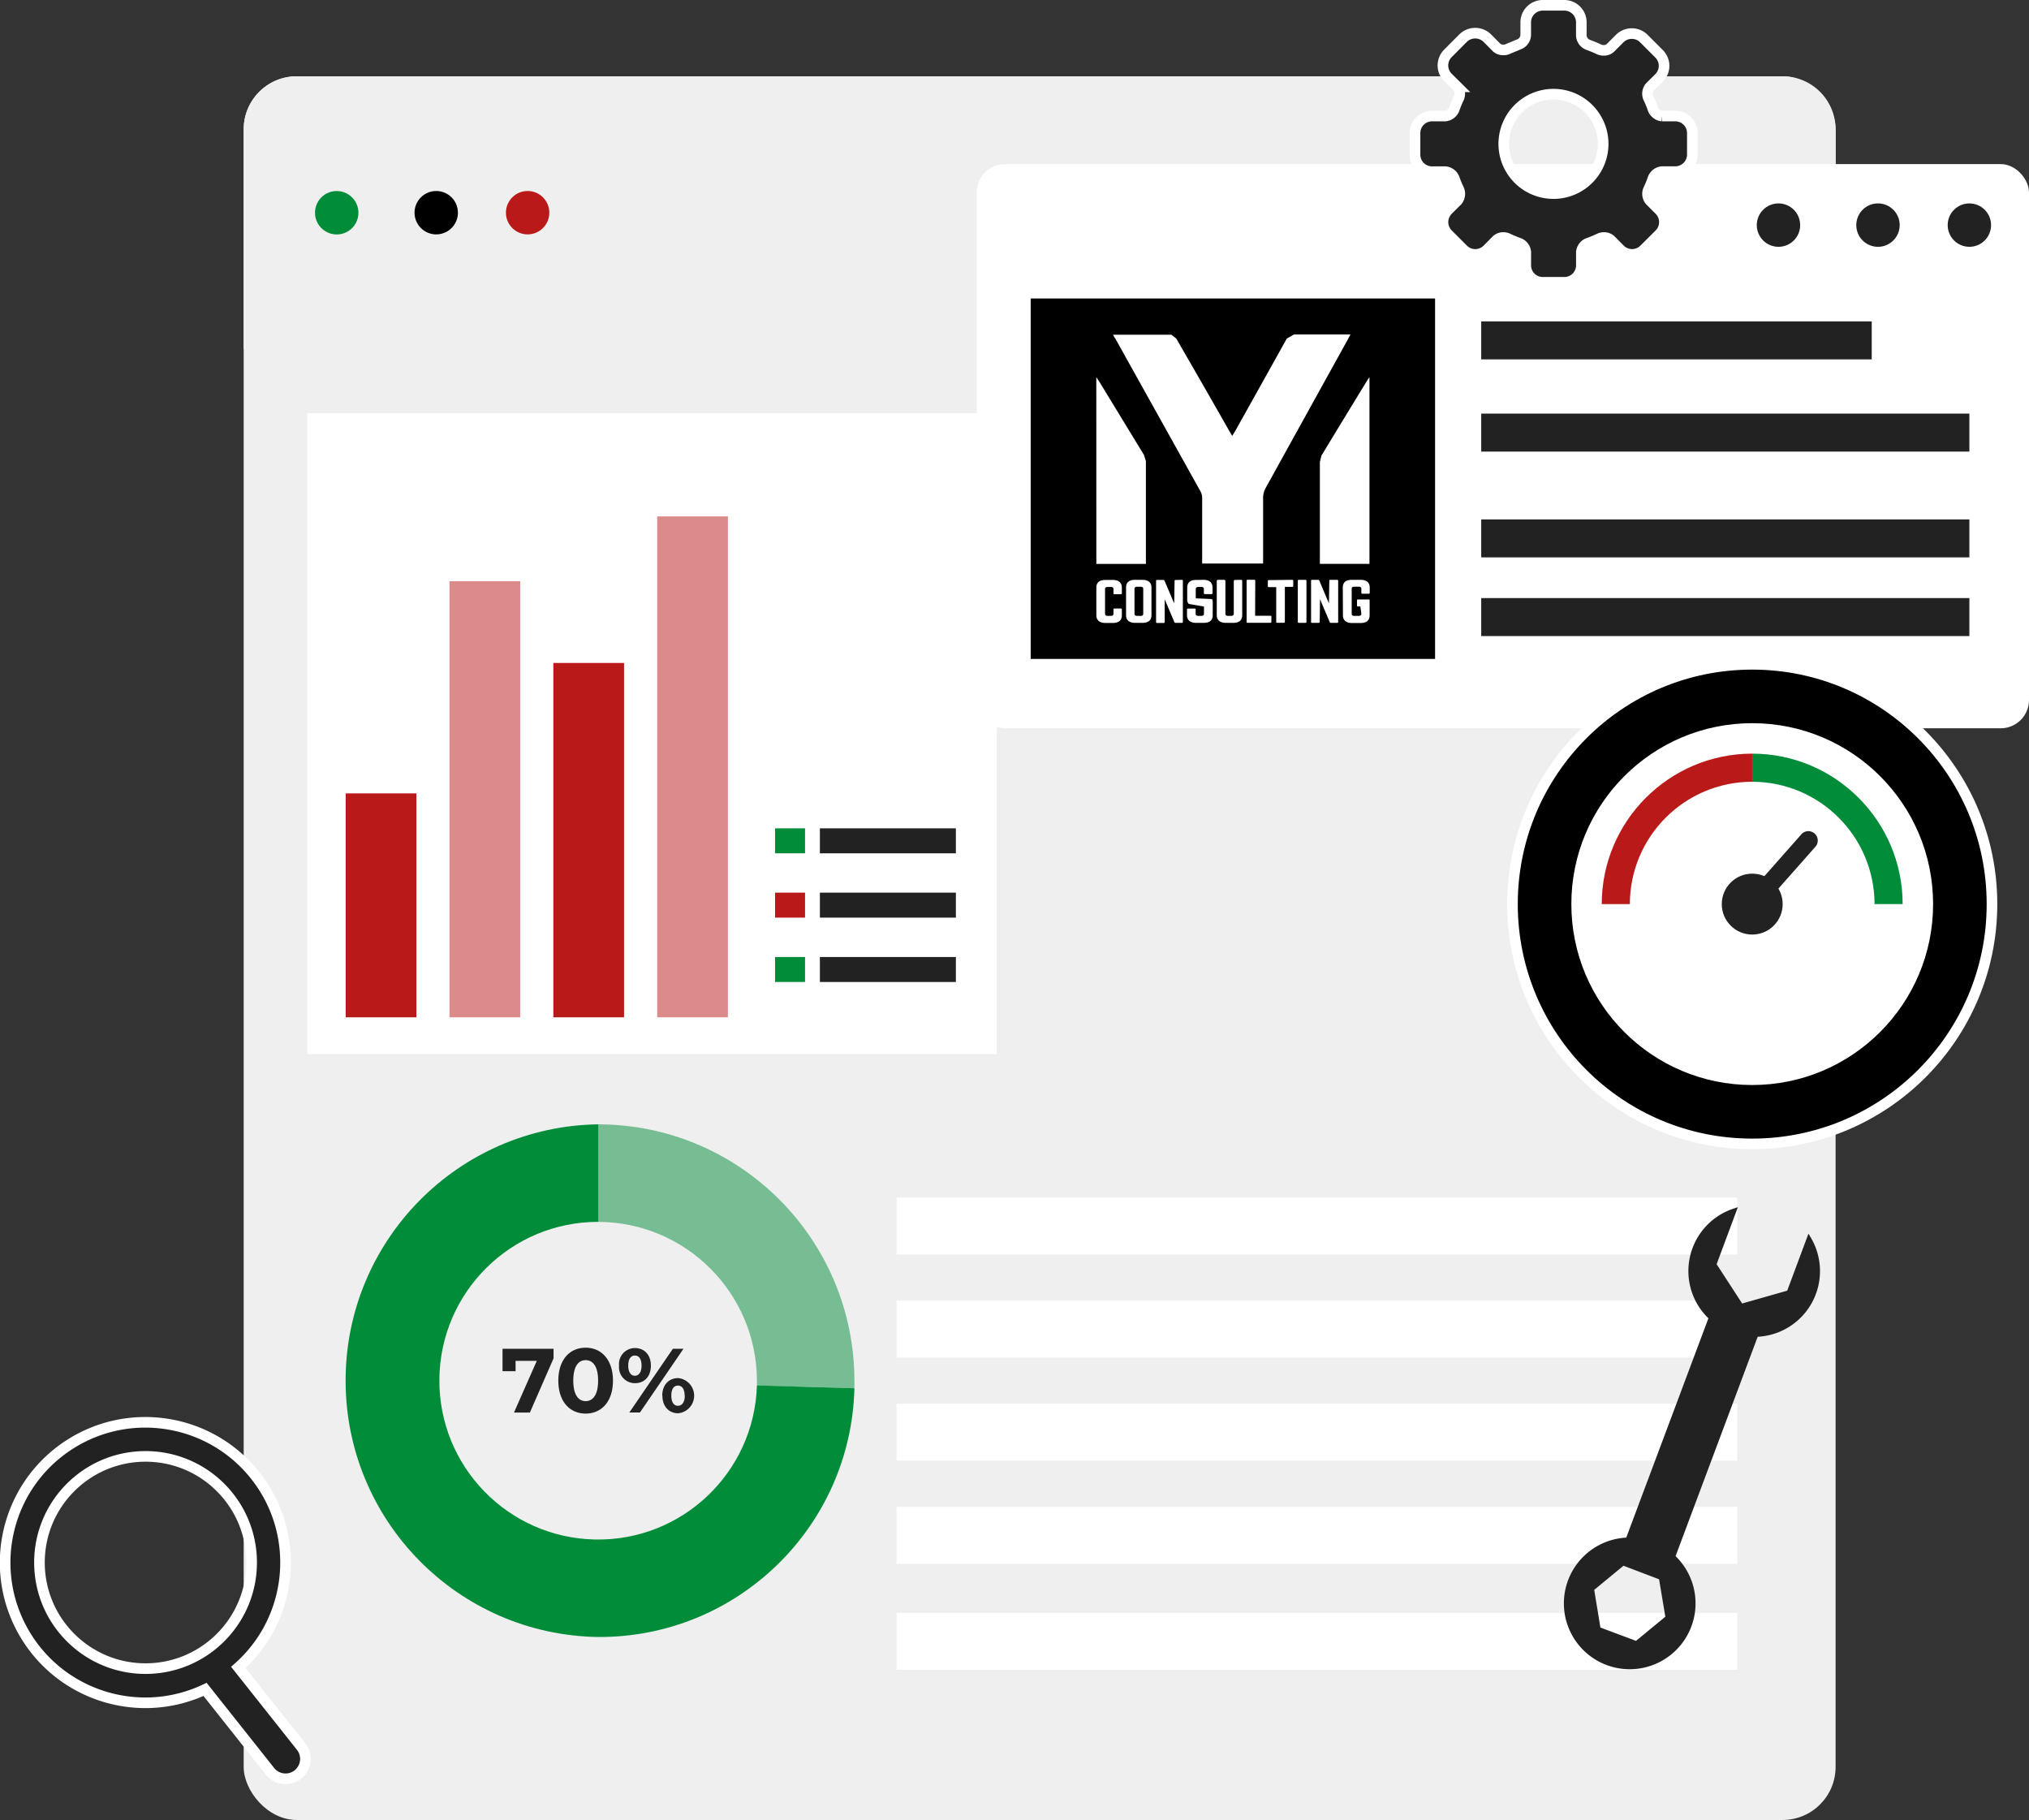 <svg xmlns="http://www.w3.org/2000/svg" xmlns:v="https://ymconsulting.co/" width="382.52" height="343.05"><rect width="100%" height="100%" fill="#333333" stroke="none"/><g fill="#efefef"><rect x="45.94" y="14.38" width="300.12" height="328.66" rx="10"></rect><path d="M55.94,14.38H336.06a10,10,0,0,1,10,10V65.81a0,0,0,0,1,0,0H45.94a0,0,0,0,1,0,0V24.38a10,10,0,0,1,10-10Z"></path></g><path d="M67.57 40.1a4.09 4.09 0 0 1-6.989 2.885A4.09 4.09 0 0 1 63.5 36.01a4.09 4.09 0 0 1 4.07 4.09z" fill="#008c39"></path><circle cx="82.24" cy="40.09" r="4.09"></circle><circle cx="99.47" cy="40.09" r="4.09" fill="#ba1919"></circle><path d="M169.03 225.72h158.49v10.74H169.03zm0 19.43h158.49v10.74H169.03zm0 19.43h158.49v10.74H169.03zm0 19.43h158.49v10.74H169.03zm0 19.99h158.49v10.74H169.03z" fill="#fff"></path><path d="M112.78 308.55c-26.413-.38-47.625-21.9-47.625-48.315S86.367 212.3 112.78 211.92v18.38c-16.421-.004-29.78 13.219-29.945 29.639s12.926 29.909 29.343 30.235 30.034-12.631 30.522-29.044l18.38.54c-.648 26.172-22.12 47.013-48.3 46.88z" fill="#008c39"></path><g opacity=".5"><path d="M161.08 261.67l-18.38-.52v-.91c-.039-16.518-13.422-29.897-29.94-29.93v-18.39c26.673.022 48.292 21.637 48.32 48.31.02.44.01.96 0 1.44z" fill="#008c39"></path></g><path d="M104.36 254.23v1.8l-4.46 10.21h-3l4.3-9.74h-4v1.95h-2.46v-4.22zm.9 6c0-4 2.2-6.21 5.15-6.21s5.15 2.25 5.15 6.21-2.18 6.21-5.15 6.21-5.15-2.24-5.15-6.21zm7.5 0c0-2.72-1-3.86-2.35-3.86s-2.33 1.14-2.33 3.86 1 3.86 2.33 3.86 2.35-1.13 2.35-3.86zm3.95-2.83a3 3 0 0 1 3-3.31c1.76 0 3 1.27 3 3.31s-1.21 3.31-3 3.31a3 3 0 0 1-3-3.31zm4.24 0c0-1.28-.5-1.9-1.26-1.9s-1.25.63-1.25 1.9.52 1.91 1.25 1.91 1.26-.64 1.26-1.91zm5.9-3.17h2l-8.2 12h-2zm-2 8.83c0-2 1.23-3.31 3-3.31a3.33 3.33 0 0 1 0 6.63c-1.74 0-2.97-1.29-2.97-3.32zm4.22 0c0-1.26-.5-1.9-1.26-1.9s-1.25.62-1.25 1.9.52 1.91 1.25 1.91 1.29-.63 1.29-1.91z" fill="#222"></path><path d="M57.95 77.89h129.97v120.8H57.95z" fill="#fff"></path><g fill="#ba1919"><path d="M65.17 149.54H78.5v42.21H65.17z"></path><path d="M84.74 109.55h13.33v82.2H84.74z" opacity=".5"></path><path d="M104.32 124.96h13.33v66.79h-13.33z"></path><path d="M123.9 97.33h13.33v94.42H123.9z" opacity=".5"></path></g><path d="M146.12 156.13h5.65v4.71h-5.65z" fill="#008c39"></path><path d="M154.57 156.13h25.64v4.71h-25.64z" fill="#222"></path><path d="M146.12 168.25h5.65v4.71h-5.65z" fill="#ba1919"></path><path d="M154.57 168.25h25.64v4.71h-25.64z" fill="#222"></path><path d="M146.12 180.38h5.65v4.71h-5.65z" fill="#008c39"></path><path d="M154.57 180.38h25.64v4.71h-25.64z" fill="#222"></path><rect x="184.15" y="30.93" width="198.37" height="106.34" rx="5.33" fill="#fff"></rect><g fill="#222"><circle cx="335.29" cy="42.43" r="4.09"></circle><path d="M358.14 42.43a4.09 4.09 0 0 1-6.982 2.892 4.09 4.09 0 0 1 2.892-6.982 4.09 4.09 0 0 1 4.09 4.09z"></path><circle cx="371.28" cy="42.43" r="4.09"></circle></g><path d="M194.31 56.26h76.24v67.94h-76.24z"></path><path d="M279.25 97.9h92.03v7.16h-92.03zm0-37.32h73.62v7.16h-73.62zm0 17.38h92.03v7.16h-92.03zm0 34.77h92.03v7.16h-92.03z" fill="#222"></path><circle cx="330.34" cy="170.41" r="45.2" stroke="#fff" stroke-width="2"></circle><circle cx="330.34" cy="170.41" r="34.1" fill="#fff"></circle><path d="M358.7 170.41h-5.3c-.017-12.729-10.331-23.043-23.06-23.06v-5.3c15.656.017 28.343 12.704 28.36 28.36z" fill="#008c39"></path><path d="M307.27 170.41h-5.3c.022-15.658 12.712-28.343 28.37-28.36v5.3c-12.733.011-23.053 10.327-23.07 23.06z" fill="#ba1919"></path><g fill="#222"><circle cx="330.34" cy="170.41" r="5.74"></circle><path d="M342.19 159.67a1.77 1.77 0 0 0-.943-2.979 1.77 1.77 0 0 0-1.707.639l-10.53 11.91 2.65 2.34z"></path><path d="M266.77 25.07v4.08a3.21 3.21 0 0 0 3.2 3.21h2.53a2 2 0 0 1 1.69 1.31 20.36 20.36 0 0 0 .83 2 2.06 2.06 0 0 1-.26 2.15l-1.79 1.78a3.22 3.22 0 0 0 0 4.53l2.89 2.89a3.22 3.22 0 0 0 4.53 0l1.77-1.79a1.86 1.86 0 0 1 1.28-.46 2.06 2.06 0 0 1 .87.2 19 19 0 0 0 2 .83 2 2 0 0 1 1.34 1.72v2.5a3.19 3.19 0 0 0 3.2 3.19h4.08a3.2 3.2 0 0 0 3.2-3.19v-2.5a2 2 0 0 1 1.37-1.72 18.17 18.17 0 0 0 2-.83 1.93 1.93 0 0 1 .88-.2 1.86 1.86 0 0 1 1.27.46l1.78 1.79a3.25 3.25 0 0 0 2.26.93 3.21 3.21 0 0 0 2.26-.93l2.9-2.89a3.22 3.22 0 0 0 0-4.53l-1.78-1.78a2 2 0 0 1-.27-2.15 18.94 18.94 0 0 0 .82-2 2 2 0 0 1 1.73-1.32h2.5a3.22 3.22 0 0 0 3.2-3.21v-4.07a3.21 3.21 0 0 0-3.2-3.2h-2.5a2.07 2.07 0 0 1-1.73-1.33 17.18 17.18 0 0 0-.82-2 2 2 0 0 1 .27-2.17l1.72-1.7a3.21 3.21 0 0 0 0-4.52l-2.9-2.9a3.2 3.2 0 0 0-2.26-.92 3.24 3.24 0 0 0-2.26.92l-1.78 1.79a1.83 1.83 0 0 1-1.27.45 2.07 2.07 0 0 1-.88-.19 20.97 20.97 0 0 0-2-.83 2 2 0 0 1-1.32-1.8V4.21a3.21 3.21 0 0 0-3.2-3.21h-4.08a3.21 3.21 0 0 0-3.2 3.21v2.46a2 2 0 0 1-1.34 1.72l-2 .83a1.81 1.81 0 0 1-.88.19 1.85 1.85 0 0 1-1.27-.45l-1.77-1.79a3.25 3.25 0 0 0-4.53 0l-2.89 2.9a3.21 3.21 0 0 0 0 4.52l1.79 1.77a2.09 2.09 0 0 1 .26 2.17 17.18 17.18 0 0 0-.82 2 2.09 2.09 0 0 1-1.69 1.34h-2.49a3.21 3.21 0 0 0-3.24 3.2zm26.11-7.32a9.37 9.37 0 1 1-6.629 2.737 9.37 9.37 0 0 1 6.629-2.737zM56.77 329.2l-11.83-14.91c10.372-9.201 11.871-24.854 3.434-35.856s-23.943-13.614-35.52-5.983-15.287 22.911-8.501 35.002 21.763 16.883 34.307 10.976l12.24 15.43a3.75 3.75 0 0 0 5.26.61h0a3.76 3.76 0 0 0 .61-5.27zM7.44 294.51c0-11.046 8.954-20 20-20s20 8.954 20 20-8.954 20-20 20-20-8.954-20-20z" stroke="#fff" stroke-width="2" stroke-miterlimit="10"></path><path d="M315.89 293.31l15.48-41.35a12.39 12.39 0 0 0 9.95-18.8l-.38-.63-4 10.74-8.5 2.42-4.81-7.41 4-10.74-.7.23a12.39 12.39 0 0 0-4.85 20.71l-15.49 41.34a12.41 12.41 0 0 0-3.706 24.012 12.41 12.41 0 0 0 13.006-20.522zm-3.11 4.36l1.18 7.06-5.53 4.55-6.71-2.51-1.17-7.1 5.52-4.55z"></path></g><path d="M211.5 111.84c0 .1-.07.16-.19.16h-1.2c-.14 0-.19-.06-.19-.16v-.81c0-.26-.17-.4-.48-.4h-.63c-.32 0-.48.14-.48.4v4.64c0 .28.17.41.48.41h.63c.31 0 .48-.13.48-.41v-.81c0-.1.05-.16.19-.16h1.2c.12 0 .19.06.19.16v1.1c0 1-.61 1.46-1.73 1.46h-1.34c-1.13 0-1.74-.51-1.74-1.46v-5.19c0-1 .61-1.46 1.74-1.46h1.34c1.12 0 1.73.5 1.73 1.46zm.79-1.09c0-1 .6-1.46 1.72-1.46h1.34c1.13 0 1.73.5 1.73 1.46v5.19c0 1-.6 1.46-1.73 1.46h-1.34c-1.12 0-1.72-.51-1.72-1.46zm2.77 5.34c.31 0 .47-.13.47-.41V111c0-.26-.16-.41-.47-.41h-.7c-.31 0-.48.15-.48.41v4.67c0 .28.17.41.48.41zm7.75-6.8c.12 0 .19.06.19.16v7.78c0 .11-.07.17-.19.17h-1.19a.21.21 0 0 1-.22-.14l-1.82-4.3h0 0v4.29h0c0 .11-.06.17-.19.17h-1.25c-.12 0-.19-.06-.19-.17v-7.78c0-.1.07-.16.19-.16h1.19a.19.19 0 0 1 .21.13l1.76 4.15h.07l.07-4.11h0c0-.1.06-.16.19-.16zm4.06 0c1.12 0 1.72.5 1.72 1.46v1.07c0 .1-.06.16-.19.16h-1.25c-.12 0-.19-.06-.19-.16v-.79c0-.26-.15-.4-.48-.4h-.57c-.3 0-.48.14-.48.4v1.75l3 .13c.2.07.2.49.2.69v2.34c0 1-.6 1.46-1.72 1.46h-1.41c-1.11 0-1.72-.51-1.72-1.46v-1.07c0-.11.07-.16.19-.16h1.25c.13 0 .19 0 .19.16v.8c0 .28.18.41.48.41h.61c.31 0 .48-.13.48-.41v-1.35l-2.79-.47c-.22-.06-.37-.5-.37-.69v-2.39c0-1 .61-1.46 1.72-1.46zm7.08 0a.22.22 0 0 1 .24.2v6.45c0 1-.6 1.46-1.73 1.46h-1.34c-1.13 0-1.73-.51-1.73-1.46v-6.45a.22.22 0 0 1 .24-.2h1.15a.22.22 0 0 1 .24.2v6.18c0 .28.17.41.48.41h.62c.32 0 .48-.13.48-.41v-6.16a.22.22 0 0 1 .24-.2zm2.67 6.77h2.88c.13 0 .19.06.19.16v1c0 .12-.06.17-.19.17h-4.29c-.12 0-.19 0-.19-.17v-7.78c0-.1.07-.16.19-.16h1.24c.14 0 .2.06.2.16zm7-6.77c.13 0 .19.06.19.16v1c0 .1-.06.17-.19.17h-1.39v6.6c0 .12-.06.17-.19.17h-1.25c-.12 0-.19 0-.19-.17v-6.55h-1.39a.17.17 0 0 1-.19-.17v-1c0-.1.07-.16.19-.16zm2.49 0c.12 0 .19.06.19.16v7.78c0 .11-.07.17-.19.17h-1.25c-.13 0-.19-.06-.19-.17v-7.78c0-.1.06-.16.19-.16zm5.98 0c.12 0 .19.06.19.16v7.78c0 .11-.07.17-.19.17h-1.19a.2.2 0 0 1-.21-.14l-1.83-4.32-.06 4.29h0c0 .11-.06.17-.2.17h-1.24c-.12 0-.19-.06-.19-.17v-7.78c0-.1.07-.16.19-.16h1.14a.21.21 0 0 1 .22.13l1.82 4.31.07-4.28h0c0-.1.06-.16.2-.16zm1.06 1.46c0-1 .6-1.46 1.72-1.46h1.63c1.12 0 1.73.5 1.73 1.46v1c0 .1-.07.16-.19.16h-1.2c-.13 0-.19-.06-.19-.16v-.77c0-.26-.17-.4-.48-.4h-.86c-.33 0-.48.14-.48.4v4.69c0 .28.16.41.48.41h.86c.31 0 .48-.13.48-.41l-.19-1.36h-.44c-.13 0-.19-.06-.19-.16v-1c0-.11.06-.16.19-.16h2c.12 0 .19 0 .19.16v2.82c0 1-.61 1.46-1.73 1.46h-1.58c-1.12 0-1.72-.51-1.72-1.46zm-43.31-47.66h11l.9.7q5.06 8.73 10.05 17.51l.51.86.54-.87q4.89-8.73 9.75-17.47l1.36-.78h9.57 1.08l-.61 1.14q-7.71 13.93-15.42 27.87a3.86 3.86 0 0 0-.44 1.69v12.48h-11.49v-.95-11.42a2.66 2.66 0 0 0-.33-1.26q-8-14.35-16-28.7c-.15-.22-.27-.41-.47-.8zm-3.16 8.01l.53.78 8.45 13.86.37 1.16h0v19.39h-9.34zm51.5 0v35.18h-9.35V87.1h0l.28-1.19q4.36-7.21 8.77-14.4z" fill="#fff"></path></svg>